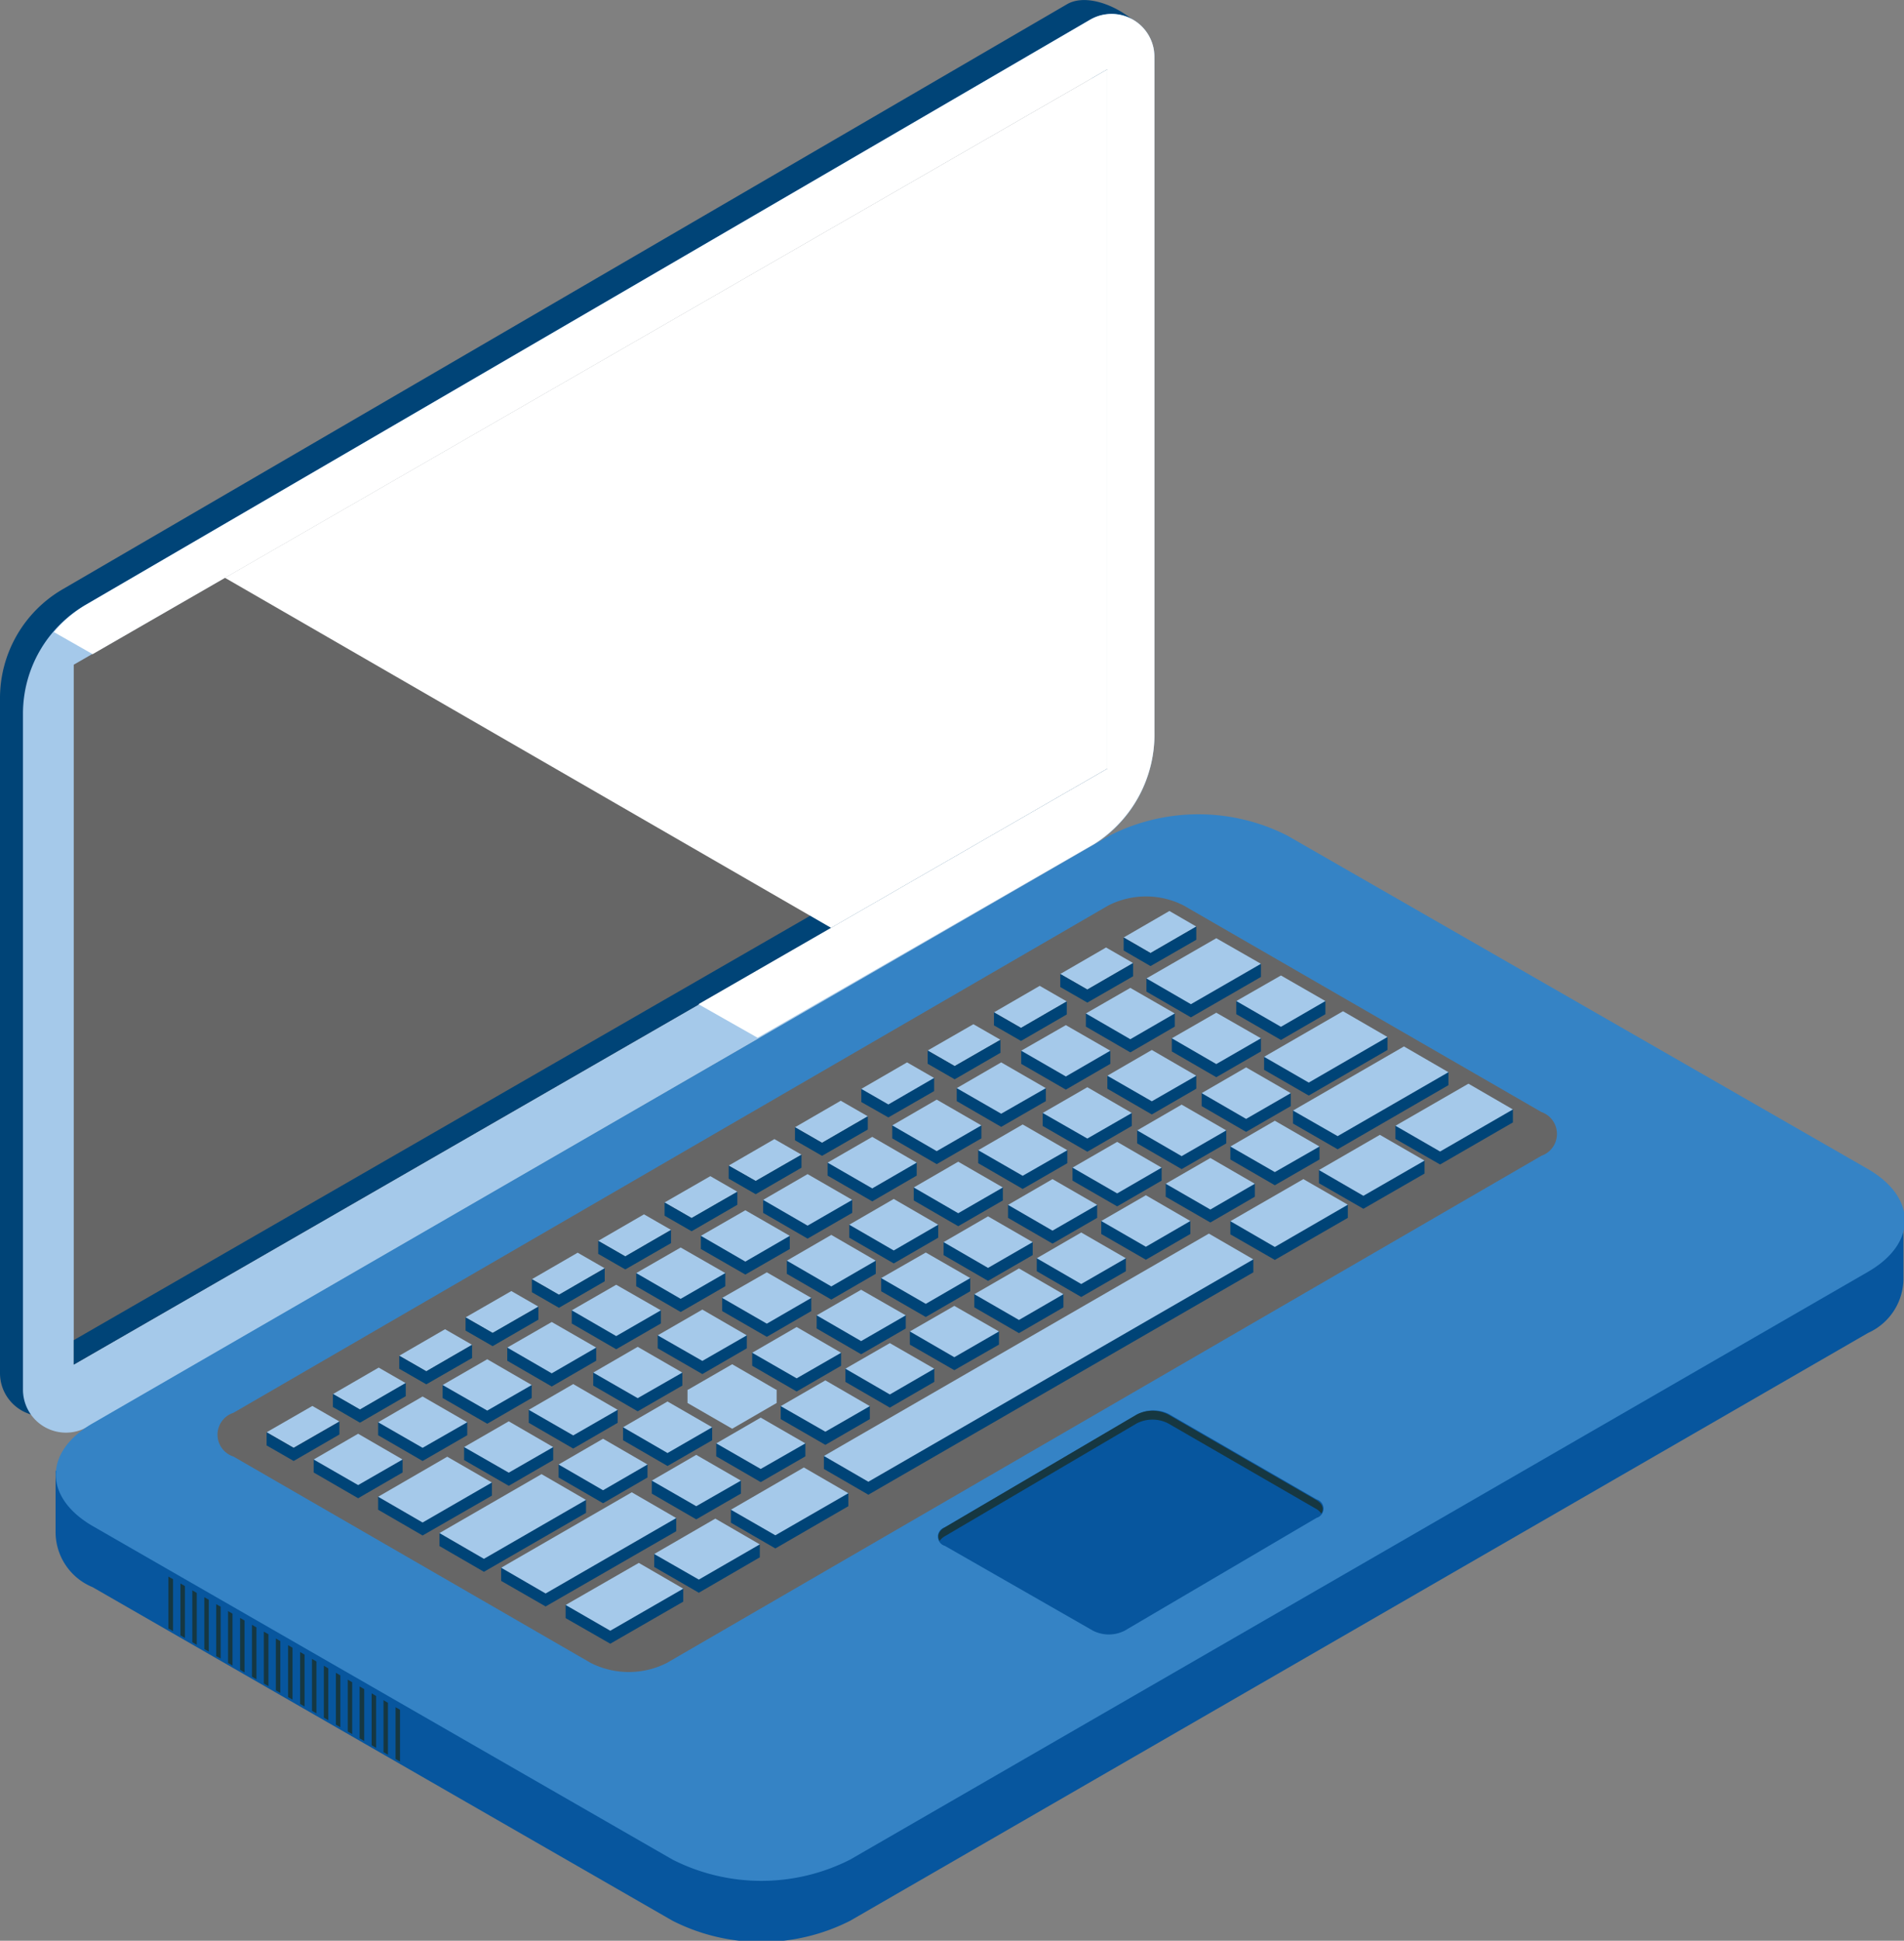 <svg xmlns="http://www.w3.org/2000/svg" viewBox="0 0 102.77 104.73"><rect x="0" y="0" width="102.77" height="104.73" fill="#808080" stroke="none"/><defs><style>.cls-1{isolation:isolate;}.cls-2{fill:#047;}.cls-3{fill:#a5c9ea;}.cls-4{fill:#07569e;}.cls-5{fill:#3583c5;}.cls-6{fill:#666;}.cls-7{fill:#345e6b;}.cls-8{fill:#163741;}.cls-9{fill:#fff;mix-blend-mode:soft-light;}</style></defs><title>features01</title><g class="cls-1"><g id="Layer_2" data-name="Layer 2"><g id="レイヤー_1" data-name="レイヤー 1"><path class="cls-2" d="M57.69,44.54,3.48,76.11a2.32,2.32,0,0,1-3.48-2V37.67A6.8,6.8,0,0,1,3.38,31.8L57.59.23c1.54-.9,4.72,1.05,4.72,2.83l-1.24,35.6A6.81,6.81,0,0,1,57.69,44.54Z"/><path class="cls-3" d="M59.06,45.57,4.72,77a2.32,2.32,0,0,1-3.48-2V38.51a6.79,6.79,0,0,1,3.38-5.87L58.84,1.06a2.31,2.31,0,0,1,3.47,2V39.5A7,7,0,0,1,59.06,45.57Z"/><path class="cls-4" d="M102.74,68.91h0V66l-7.4-.47L69.48,50.71a10.59,10.59,0,0,0-9.59,0L9.53,79.78,3,79.37v3.28H3a3.22,3.22,0,0,0,2,3l31.3,18a10.59,10.59,0,0,0,9.59,0l54.94-31.72A3.23,3.23,0,0,0,102.74,68.91Z"/><path class="cls-5" d="M59.89,45.09,5,76.81c-2.65,1.53-2.65,4,0,5.54l31.3,18a10.59,10.59,0,0,0,9.59,0l54.94-31.72c2.65-1.53,2.65-4,0-5.54L69.48,45.09A10.59,10.59,0,0,0,59.89,45.09Z"/><path class="cls-6" d="M59.81,48.87,12.6,76.24a1.24,1.24,0,0,0,0,2.36L31.89,89.74a4.55,4.55,0,0,0,4.1,0L83.2,62.37a1.25,1.25,0,0,0,0-2.36L63.9,48.87A4.47,4.47,0,0,0,59.81,48.87Z"/><polygon class="cls-2" points="39.99 80.6 37.58 81.99 35.18 80.6 35.18 79.9 37.58 79.21 39.99 79.9 39.99 80.6"/><polygon class="cls-2" points="43.47 78.59 41.06 79.98 38.66 78.59 38.66 77.89 41.06 77.2 43.47 77.89 43.47 78.59"/><polygon class="cls-2" points="46.95 76.58 44.55 77.97 42.14 76.58 42.14 75.88 44.55 75.19 46.95 75.88 46.95 76.58"/><polygon class="cls-2" points="50.43 74.57 48.03 75.96 45.63 74.57 45.63 73.86 48.03 73.18 50.43 73.86 50.43 74.57"/><polygon class="cls-2" points="53.92 72.56 51.51 73.94 49.11 72.56 49.11 71.85 51.51 71.17 53.92 71.85 53.92 72.56"/><polygon class="cls-2" points="57.4 70.55 55 71.94 52.59 70.55 52.59 69.84 55 69.16 57.4 69.84 57.4 70.55"/><polygon class="cls-2" points="60.77 68.6 58.36 69.99 55.96 68.6 55.96 67.9 58.36 67.22 60.77 67.9 60.77 68.6"/><polygon class="cls-2" points="64.25 66.59 61.85 67.98 59.44 66.59 59.44 65.89 61.85 65.2 64.25 65.89 64.25 66.59"/><polygon class="cls-2" points="67.73 64.58 65.33 65.97 62.92 64.58 62.92 63.88 65.33 63.19 67.73 63.88 67.73 64.58"/><polygon class="cls-2" points="71.22 62.57 68.81 63.96 66.41 62.57 66.41 61.87 68.81 61.18 71.22 61.87 71.22 62.57"/><polygon class="cls-3" points="39.99 79.9 37.58 81.28 35.18 79.9 37.58 78.51 39.99 79.9"/><polygon class="cls-3" points="43.47 77.89 41.06 79.27 38.66 77.89 41.06 76.5 43.47 77.89"/><polygon class="cls-3" points="46.95 75.88 44.55 77.26 42.14 75.88 44.55 74.49 46.95 75.88"/><polygon class="cls-3" points="50.43 73.86 48.03 75.25 45.63 73.86 48.03 72.48 50.43 73.86"/><polygon class="cls-3" points="53.92 71.85 51.51 73.24 49.11 71.85 51.51 70.47 53.92 71.85"/><polygon class="cls-3" points="57.4 69.84 55 71.23 52.59 69.84 55 68.45 57.4 69.84"/><polygon class="cls-3" points="60.77 67.9 58.36 69.29 55.96 67.9 58.36 66.51 60.77 67.9"/><polygon class="cls-3" points="64.25 65.89 61.85 67.28 59.44 65.89 61.85 64.5 64.25 65.89"/><polygon class="cls-3" points="67.73 63.88 65.33 65.27 62.92 63.88 65.33 62.49 67.73 63.88"/><polygon class="cls-3" points="71.22 61.87 68.81 63.25 66.41 61.87 68.81 60.48 71.22 61.87"/><polygon class="cls-2" points="34.95 79.73 32.55 81.12 30.15 79.73 30.15 79.03 32.55 78.34 34.95 79.03 34.95 79.73"/><polygon class="cls-2" points="38.44 77.72 36.03 79.11 33.63 77.72 33.63 77.02 36.03 76.33 38.44 77.02 38.44 77.72"/><polygon class="cls-3" points="41.92 75.71 39.52 77.1 37.11 75.71 37.11 75.01 39.52 74.32 41.92 75.01 41.92 75.71"/><polygon class="cls-2" points="45.4 73.7 43 75.09 40.6 73.7 40.6 73 43 72.31 45.4 73 45.4 73.7"/><polygon class="cls-2" points="48.89 71.69 46.48 73.08 44.08 71.69 44.08 70.98 46.48 70.3 48.89 70.98 48.89 71.69"/><polygon class="cls-2" points="52.37 69.68 49.97 71.07 47.56 69.68 47.56 68.97 49.97 68.29 52.37 68.97 52.37 69.68"/><polygon class="cls-2" points="55.74 67.73 53.33 69.12 50.93 67.73 50.93 67.03 53.33 66.35 55.74 67.03 55.74 67.73"/><polygon class="cls-2" points="59.22 65.72 56.81 67.11 54.41 65.72 54.41 65.02 56.81 64.34 59.22 65.02 59.22 65.72"/><polygon class="cls-2" points="62.7 63.71 60.3 65.1 57.89 63.71 57.89 63.01 60.3 62.33 62.7 63.01 62.7 63.71"/><polygon class="cls-2" points="66.19 61.7 63.78 63.09 61.38 61.7 61.38 61 63.78 60.31 66.19 61 66.19 61.7"/><polygon class="cls-2" points="69.67 59.69 67.26 61.08 64.86 59.69 64.86 58.99 67.26 58.3 69.67 58.99 69.67 59.69"/><polygon class="cls-3" points="34.95 79.03 32.55 80.42 30.15 79.03 32.55 77.64 34.95 79.03"/><polygon class="cls-3" points="38.44 77.02 36.03 78.41 33.63 77.02 36.03 75.63 38.44 77.02"/><polygon class="cls-3" points="41.92 75.01 39.52 76.39 37.11 75.01 39.52 73.62 41.92 75.01"/><polygon class="cls-3" points="45.4 73 43 74.38 40.6 73 43 71.61 45.4 73"/><polygon class="cls-3" points="48.89 70.98 46.48 72.37 44.08 70.98 46.48 69.6 48.89 70.98"/><polygon class="cls-3" points="52.37 68.97 49.97 70.36 47.56 68.97 49.97 67.59 52.37 68.97"/><polygon class="cls-3" points="55.74 67.03 53.33 68.42 50.93 67.03 53.33 65.64 55.74 67.03"/><polygon class="cls-3" points="59.22 65.02 56.81 66.41 54.41 65.02 56.81 63.63 59.22 65.02"/><polygon class="cls-3" points="62.7 63.01 60.3 64.4 57.89 63.01 60.3 61.62 62.7 63.01"/><polygon class="cls-3" points="66.19 61 63.78 62.39 61.38 61 63.78 59.61 66.19 61"/><polygon class="cls-3" points="69.67 58.99 67.26 60.38 64.86 58.99 67.26 57.6 69.67 58.99"/><polygon class="cls-2" points="67.65 68.66 46.87 80.66 44.47 79.27 44.47 78.57 65.25 67.28 67.65 67.96 67.65 68.66"/><polygon class="cls-2" points="29.86 78.79 27.46 80.18 25.05 78.79 25.05 78.09 27.46 77.4 29.86 78.09 29.86 78.79"/><polygon class="cls-2" points="33.34 76.78 30.94 78.17 28.54 76.78 28.54 76.08 30.94 75.39 33.34 76.08 33.34 76.78"/><polygon class="cls-2" points="36.83 74.77 34.42 76.16 32.02 74.77 32.02 74.07 34.42 73.38 36.83 74.07 36.83 74.77"/><polygon class="cls-2" points="40.31 72.76 37.91 74.15 35.5 72.76 35.5 72.06 37.91 71.37 40.31 72.06 40.31 72.76"/><polygon class="cls-2" points="43.79 70.75 41.39 72.14 38.98 70.75 38.98 70.04 41.39 69.36 43.79 70.04 43.79 70.75"/><polygon class="cls-2" points="47.27 68.74 44.87 70.13 42.47 68.74 42.47 68.03 44.87 67.35 47.27 68.03 47.27 68.74"/><polygon class="cls-2" points="50.64 66.79 48.24 68.18 45.84 66.79 45.84 66.09 48.24 65.41 50.64 66.09 50.64 66.79"/><polygon class="cls-2" points="54.13 64.78 51.72 66.17 49.32 64.78 49.32 64.08 51.72 63.39 54.13 64.08 54.13 64.78"/><polygon class="cls-2" points="57.61 62.77 55.2 64.16 52.8 62.77 52.8 62.07 55.2 61.38 57.61 62.07 57.61 62.77"/><polygon class="cls-2" points="61.09 60.76 58.69 62.15 56.28 60.76 56.28 60.06 58.69 59.37 61.09 60.06 61.09 60.76"/><polygon class="cls-2" points="64.57 58.75 62.17 60.14 59.77 58.75 59.77 58.05 62.17 57.36 64.57 58.05 64.57 58.75"/><polygon class="cls-2" points="68.06 56.74 65.65 58.13 63.25 56.74 63.25 56.03 65.65 55.35 68.06 56.03 68.06 56.74"/><polygon class="cls-2" points="25.22 77.45 22.81 78.84 20.41 77.45 20.41 76.75 22.81 76.06 25.22 76.75 25.22 77.45"/><polygon class="cls-2" points="28.7 75.44 26.3 76.83 23.89 75.44 23.89 74.74 26.3 74.05 28.7 74.74 28.7 75.44"/><polygon class="cls-2" points="32.18 73.43 29.78 74.82 27.38 73.43 27.38 72.72 29.78 72.04 32.18 72.72 32.18 73.43"/><polygon class="cls-2" points="35.67 71.42 33.26 72.81 30.86 71.42 30.86 70.71 33.26 70.03 35.67 70.71 35.67 71.42"/><polygon class="cls-2" points="39.15 69.41 36.74 70.8 34.34 69.41 34.34 68.7 36.74 68.02 39.15 68.7 39.15 69.41"/><polygon class="cls-2" points="42.63 67.4 40.23 68.78 37.83 67.4 37.83 66.69 40.23 66.01 42.63 66.69 42.63 67.4"/><polygon class="cls-2" points="46 65.45 43.59 66.84 41.19 65.45 41.19 64.75 43.59 64.06 46 64.75 46 65.45"/><polygon class="cls-2" points="49.48 63.44 47.08 64.83 44.67 63.44 44.67 62.74 47.08 62.05 49.48 62.74 49.48 63.44"/><polygon class="cls-2" points="52.97 61.43 50.56 62.82 48.16 61.43 48.16 60.73 50.56 60.04 52.97 60.73 52.97 61.43"/><polygon class="cls-2" points="56.45 59.42 54.04 60.81 51.64 59.42 51.64 58.72 54.04 58.03 56.45 58.72 56.45 59.42"/><polygon class="cls-2" points="59.93 57.41 57.53 58.8 55.12 57.41 55.12 56.7 57.53 56.02 59.93 56.7 59.93 57.41"/><polygon class="cls-2" points="63.41 55.4 61.01 56.79 58.61 55.4 58.61 54.69 61.01 54.01 63.41 54.69 63.41 55.4"/><polygon class="cls-2" points="71.54 54.73 69.14 56.12 66.73 54.73 66.73 54.02 69.14 53.34 71.54 54.02 71.54 54.73"/><polygon class="cls-2" points="26.55 80.71 22.81 82.86 20.41 81.47 20.41 80.77 24.14 79.32 26.55 80 26.55 80.71"/><polygon class="cls-2" points="68.06 52.72 64.28 54.9 61.88 53.51 61.88 52.8 65.65 51.33 68.06 52.01 68.06 52.72"/><polygon class="cls-2" points="74.89 56.66 70.64 59.12 68.23 57.73 68.23 57.03 72.49 55.27 74.89 55.96 74.89 56.66"/><polygon class="cls-2" points="31.63 81.64 26.12 84.82 23.72 83.43 23.72 82.73 29.23 80.25 31.63 80.94 31.63 81.64"/><polygon class="cls-2" points="78.18 58.56 72.2 62.02 69.79 60.63 69.79 59.93 75.78 57.17 78.18 57.86 78.18 58.56"/><polygon class="cls-2" points="36.5 82.63 29.45 86.69 27.05 85.31 27.05 84.6 34.1 81.24 36.5 81.92 36.5 82.63"/><polygon class="cls-2" points="21.73 79.46 19.33 80.85 16.93 79.46 16.93 78.76 19.33 78.07 21.73 78.76 21.73 79.46"/><polygon class="cls-7" points="21.9 75.34 19.43 76.77 17.97 75.93 20.44 74.5 21.9 75.34"/><polygon class="cls-7" points="25.48 73.28 23.01 74.7 21.55 73.86 24.02 72.44 25.48 73.28"/><polygon class="cls-7" points="29.06 71.21 26.59 72.64 25.13 71.8 27.6 70.37 29.06 71.21"/><polygon class="cls-7" points="32.64 69.14 30.17 70.57 28.71 69.73 31.18 68.3 32.64 69.14"/><polygon class="cls-7" points="36.22 67.08 33.75 68.5 32.29 67.66 34.76 66.24 36.22 67.08"/><polygon class="cls-7" points="39.8 65.01 37.33 66.44 35.87 65.6 38.34 64.17 39.8 65.01"/><polygon class="cls-7" points="43.26 63.01 40.79 64.44 39.33 63.6 41.8 62.17 43.26 63.01"/><polygon class="cls-7" points="46.84 60.95 44.37 62.37 42.91 61.53 45.38 60.1 46.84 60.95"/><polygon class="cls-2" points="50.42 58.88 47.95 60.3 46.49 59.47 46.49 58.76 48.96 58.04 50.42 58.17 50.42 58.88"/><polygon class="cls-7" points="54 56.81 51.53 58.24 50.07 57.4 52.54 55.97 54 56.81"/><polygon class="cls-7" points="57.58 54.74 55.11 56.17 53.65 55.33 56.12 53.9 57.58 54.74"/><polygon class="cls-7" points="61.16 52.68 58.69 54.1 57.23 53.26 59.7 51.84 61.16 52.68"/><polygon class="cls-7" points="64.57 50.71 62.1 52.13 60.65 51.29 63.12 49.87 64.57 50.71"/><polygon class="cls-2" points="72.75 65.72 68.81 67.99 66.41 66.61 66.41 65.9 70.35 64.33 72.75 65.01 72.75 65.72"/><polygon class="cls-2" points="76.89 63.33 73.59 65.23 71.19 63.85 71.19 63.14 74.48 61.94 76.89 62.63 76.89 63.33"/><polygon class="cls-2" points="81.66 60.57 77.73 62.84 75.32 61.46 75.32 60.75 79.26 59.19 81.66 59.87 81.66 60.57"/><polygon class="cls-2" points="36.88 86.43 32.94 88.7 30.53 87.32 30.53 86.61 34.48 85.04 36.88 85.73 36.88 86.43"/><polygon class="cls-2" points="41.01 84.04 37.72 85.95 35.31 84.56 35.31 83.86 38.61 82.66 41.01 83.34 41.01 84.04"/><polygon class="cls-2" points="45.79 81.28 41.85 83.56 39.45 82.17 39.45 81.47 43.39 79.9 45.79 80.58 45.79 81.28"/><polygon class="cls-3" points="67.65 67.96 46.87 79.96 44.47 78.57 65.25 66.57 67.65 67.96"/><polygon class="cls-3" points="29.86 78.09 27.46 79.47 25.05 78.09 27.46 76.7 29.86 78.09"/><polygon class="cls-3" points="33.34 76.08 30.94 77.46 28.54 76.08 30.94 74.69 33.34 76.08"/><polygon class="cls-3" points="36.83 74.07 34.42 75.45 32.02 74.07 34.42 72.68 36.83 74.07"/><polygon class="cls-3" points="40.31 72.06 37.91 73.44 35.5 72.06 37.91 70.67 40.31 72.06"/><polygon class="cls-3" points="43.79 70.04 41.39 71.43 38.98 70.04 41.39 68.66 43.79 70.04"/><polygon class="cls-3" points="47.27 68.03 44.87 69.42 42.47 68.03 44.87 66.64 47.27 68.03"/><polygon class="cls-3" points="50.64 66.09 48.24 67.48 45.84 66.09 48.24 64.7 50.64 66.09"/><polygon class="cls-3" points="54.13 64.08 51.72 65.47 49.32 64.08 51.72 62.69 54.13 64.08"/><polygon class="cls-3" points="57.61 62.07 55.2 63.45 52.8 62.07 55.2 60.68 57.61 62.07"/><polygon class="cls-3" points="61.09 60.06 58.69 61.44 56.28 60.06 58.69 58.67 61.09 60.06"/><polygon class="cls-3" points="64.57 58.05 62.17 59.43 59.77 58.05 62.17 56.66 64.57 58.05"/><polygon class="cls-3" points="68.06 56.03 65.65 57.42 63.25 56.03 65.65 54.65 68.06 56.03"/><polygon class="cls-3" points="25.22 76.75 22.81 78.13 20.41 76.75 22.81 75.36 25.22 76.75"/><polygon class="cls-3" points="28.7 74.74 26.3 76.12 23.89 74.74 26.3 73.35 28.7 74.74"/><polygon class="cls-3" points="32.18 72.72 29.78 74.11 27.38 72.72 29.78 71.34 32.18 72.72"/><polygon class="cls-3" points="35.67 70.71 33.26 72.1 30.86 70.71 33.26 69.33 35.67 70.71"/><polygon class="cls-3" points="39.15 68.7 36.74 70.09 34.34 68.7 36.74 67.32 39.15 68.7"/><polygon class="cls-3" points="42.63 66.69 40.23 68.08 37.83 66.69 40.23 65.31 42.63 66.69"/><polygon class="cls-3" points="46 64.75 43.59 66.14 41.19 64.75 43.59 63.36 46 64.75"/><polygon class="cls-3" points="49.48 62.74 47.08 64.13 44.67 62.74 47.08 61.35 49.48 62.74"/><polygon class="cls-3" points="52.97 60.73 50.56 62.12 48.16 60.73 50.56 59.34 52.97 60.73"/><polygon class="cls-3" points="56.45 58.72 54.04 60.1 51.64 58.72 54.04 57.33 56.45 58.72"/><polygon class="cls-3" points="59.93 56.7 57.53 58.09 55.12 56.7 57.53 55.32 59.93 56.7"/><polygon class="cls-3" points="63.41 54.69 61.01 56.08 58.61 54.69 61.01 53.31 63.41 54.69"/><polygon class="cls-3" points="71.54 54.02 69.14 55.41 66.73 54.02 69.14 52.64 71.54 54.02"/><polygon class="cls-3" points="26.55 80 22.81 82.16 20.41 80.77 24.14 78.61 26.55 80"/><polygon class="cls-3" points="68.06 52.01 64.28 54.19 61.88 52.8 65.65 50.63 68.06 52.01"/><polygon class="cls-3" points="74.89 55.96 70.64 58.42 68.23 57.03 72.49 54.57 74.89 55.96"/><polygon class="cls-3" points="31.63 80.94 26.12 84.12 23.72 82.73 29.23 79.55 31.63 80.94"/><polygon class="cls-3" points="78.18 57.86 72.2 61.31 69.79 59.93 75.78 56.47 78.18 57.86"/><polygon class="cls-3" points="36.5 81.92 29.45 85.99 27.05 84.6 34.1 80.53 36.5 81.92"/><polygon class="cls-3" points="21.73 78.76 19.33 80.14 16.93 78.76 19.33 77.37 21.73 78.76"/><polygon class="cls-3" points="21.9 74.64 19.43 76.07 17.97 75.23 20.44 73.8 21.9 74.64"/><polygon class="cls-3" points="25.48 72.57 23.01 74 21.55 73.16 24.02 71.73 25.48 72.57"/><polygon class="cls-3" points="29.06 70.51 26.59 71.93 25.13 71.09 27.6 69.67 29.06 70.51"/><polygon class="cls-3" points="32.64 68.44 30.17 69.87 28.71 69.03 31.18 67.6 32.64 68.44"/><polygon class="cls-3" points="36.22 66.37 33.75 67.8 32.29 66.96 34.76 65.53 36.22 66.37"/><polygon class="cls-3" points="39.8 64.31 37.33 65.73 35.87 64.89 38.34 63.47 39.8 64.31"/><polygon class="cls-3" points="43.26 62.31 40.79 63.73 39.33 62.9 41.8 61.47 43.26 62.31"/><polygon class="cls-3" points="46.84 60.24 44.37 61.67 42.91 60.83 45.38 59.4 46.84 60.24"/><polygon class="cls-3" points="50.42 58.17 47.95 59.6 46.49 58.76 48.96 57.33 50.42 58.17"/><polygon class="cls-3" points="54 56.11 51.53 57.53 50.07 56.69 52.54 55.27 54 56.11"/><polygon class="cls-3" points="57.58 54.04 55.11 55.47 53.65 54.63 56.12 53.2 57.58 54.04"/><polygon class="cls-3" points="61.16 51.97 58.69 53.4 57.23 52.56 59.7 51.13 61.16 51.97"/><polygon class="cls-3" points="64.57 50 62.1 51.43 60.65 50.59 63.12 49.16 64.57 50"/><polygon class="cls-3" points="18.32 76.71 15.85 78.13 14.39 77.29 16.86 75.87 18.32 76.71"/><polygon class="cls-3" points="72.75 65.01 68.81 67.29 66.41 65.9 70.35 63.63 72.75 65.01"/><polygon class="cls-3" points="76.89 62.63 73.59 64.53 71.19 63.14 74.48 61.24 76.89 62.63"/><polygon class="cls-3" points="81.66 59.87 77.73 62.14 75.32 60.75 79.26 58.48 81.66 59.87"/><polygon class="cls-3" points="36.88 85.73 32.94 88 30.53 86.61 34.48 84.34 36.88 85.73"/><polygon class="cls-3" points="41.01 83.34 37.72 85.24 35.31 83.86 38.61 81.95 41.01 83.34"/><polygon class="cls-3" points="45.79 80.58 41.85 82.85 39.45 81.47 43.39 79.19 45.79 80.58"/><polygon class="cls-2" points="15.85 78.13 14.39 77.29 14.39 78 15.85 78.84 18.32 77.41 18.32 76.71 15.85 78.13"/><polygon class="cls-2" points="19.43 76.06 17.97 75.22 17.97 75.92 19.43 76.77 21.9 75.34 21.9 74.63 19.43 76.06"/><polygon class="cls-2" points="26.59 71.93 25.13 71.09 25.13 71.8 26.59 72.64 29.06 71.21 29.06 70.51 26.59 71.93"/><polygon class="cls-2" points="23.01 74 21.55 73.16 21.55 73.86 23.01 74.7 25.48 73.28 25.48 72.57 23.01 74"/><polygon class="cls-2" points="30.17 69.87 28.71 69.03 28.71 69.73 30.17 70.57 32.64 69.14 32.64 68.44 30.17 69.87"/><polygon class="cls-2" points="33.75 67.8 32.29 66.96 32.29 67.66 33.75 68.5 36.22 67.08 36.22 66.37 33.75 67.8"/><polygon class="cls-2" points="37.33 65.73 35.87 64.89 35.87 65.6 37.33 66.44 39.8 65.01 39.8 64.31 37.33 65.73"/><polygon class="cls-2" points="40.79 63.73 39.33 62.9 39.33 63.6 40.79 64.44 43.26 63.01 43.26 62.31 40.79 63.73"/><polygon class="cls-2" points="44.37 61.67 42.91 60.83 42.91 61.53 44.37 62.37 46.84 60.95 46.84 60.24 44.37 61.67"/><polygon class="cls-2" points="51.53 57.53 50.07 56.69 50.07 57.4 51.53 58.24 54 56.81 54 56.11 51.53 57.53"/><polygon class="cls-2" points="55.11 55.47 53.65 54.63 53.65 55.33 55.11 56.17 57.58 54.74 57.58 54.04 55.11 55.47"/><polygon class="cls-2" points="58.69 53.4 57.23 52.56 57.23 53.26 58.69 54.1 61.16 52.68 61.16 51.97 58.69 53.4"/><polygon class="cls-2" points="62.1 51.43 60.65 50.59 60.65 51.29 62.1 52.13 64.57 50.71 64.57 50 62.1 51.43"/><path class="cls-4" d="M61.39,76.33,51,82.42a.52.52,0,0,0,0,1L59,88a1.89,1.89,0,0,0,1.7,0l10.36-6.09a.52.52,0,0,0,0-1l-8-4.62A1.86,1.86,0,0,0,61.39,76.33Z"/><path class="cls-8" d="M51,82.9l10.36-6.09a1.86,1.86,0,0,1,1.69,0l8,4.62a.82.82,0,0,1,.27.25c.16-.25.07-.53-.27-.73l-8-4.62a1.86,1.86,0,0,0-1.69,0L51,82.42c-.35.2-.43.49-.28.73A.87.87,0,0,1,51,82.9Z"/><polygon class="cls-8" points="9.34 88.02 9.09 87.88 9.09 85.08 9.34 85.22 9.34 88.02"/><polygon class="cls-8" points="9.98 88.39 9.74 88.25 9.74 85.45 9.98 85.59 9.98 88.39"/><polygon class="cls-8" points="10.62 88.76 10.38 88.62 10.38 85.82 10.62 85.96 10.62 88.76"/><polygon class="cls-8" points="11.27 89.13 11.03 88.99 11.03 86.19 11.27 86.33 11.27 89.13"/><polygon class="cls-8" points="11.91 89.5 11.67 89.37 11.67 86.57 11.91 86.7 11.91 89.5"/><polygon class="cls-8" points="12.55 89.88 12.31 89.74 12.31 86.94 12.55 87.08 12.55 89.88"/><polygon class="cls-8" points="13.2 90.25 12.96 90.11 12.96 87.31 13.2 87.45 13.2 90.25"/><polygon class="cls-8" points="13.84 90.62 13.6 90.48 13.6 87.68 13.84 87.82 13.84 90.62"/><polygon class="cls-8" points="14.49 90.99 14.24 90.85 14.24 88.05 14.49 88.19 14.49 90.99"/><polygon class="cls-8" points="15.13 91.36 14.89 91.22 14.89 88.42 15.13 88.56 15.13 91.36"/><polygon class="cls-8" points="15.79 91.72 15.55 91.58 15.55 88.78 15.79 88.92 15.79 91.72"/><polygon class="cls-8" points="16.44 92.09 16.2 91.95 16.2 89.15 16.44 89.29 16.44 92.09"/><polygon class="cls-8" points="17.08 92.46 16.84 92.32 16.84 89.52 17.08 89.66 17.08 92.46"/><polygon class="cls-8" points="17.72 92.83 17.48 92.69 17.48 89.89 17.72 90.03 17.72 92.83"/><polygon class="cls-8" points="18.37 93.21 18.13 93.07 18.13 90.27 18.37 90.41 18.37 93.21"/><polygon class="cls-8" points="19.01 93.58 18.77 93.44 18.77 90.64 19.01 90.78 19.01 93.58"/><polygon class="cls-8" points="19.66 93.95 19.41 93.81 19.41 91.01 19.66 91.15 19.66 93.95"/><polygon class="cls-8" points="20.3 94.32 20.06 94.18 20.06 91.38 20.3 91.52 20.3 94.32"/><polygon class="cls-8" points="20.94 94.69 20.7 94.55 20.7 91.75 20.94 91.89 20.94 94.69"/><polygon class="cls-8" points="21.59 95.06 21.35 94.92 21.35 92.13 21.59 92.26 21.59 95.06"/><polygon class="cls-6" points="59.77 41.5 3.98 73.64 3.98 35.87 59.77 3.73 59.77 41.5"/><polygon class="cls-2" points="59.77 3.73 58.93 4.21 58.93 40.66 3.98 72.32 3.98 73.64 59.77 41.5 59.77 3.73"/><polygon class="cls-9" points="44.86 50.07 59.77 41.48 59.77 3.74 12.14 31.18 44.86 50.07"/><path class="cls-9" d="M40.89,56,59.06,45.54a7,7,0,0,0,3.25-6.07V3.07a2.31,2.31,0,0,0-3.47-2L4.67,32.62a6.64,6.64,0,0,0-1.76,1.49L5,35.3,59.77,3.74V41.48L37.7,54.19Z"/></g></g></g></svg>